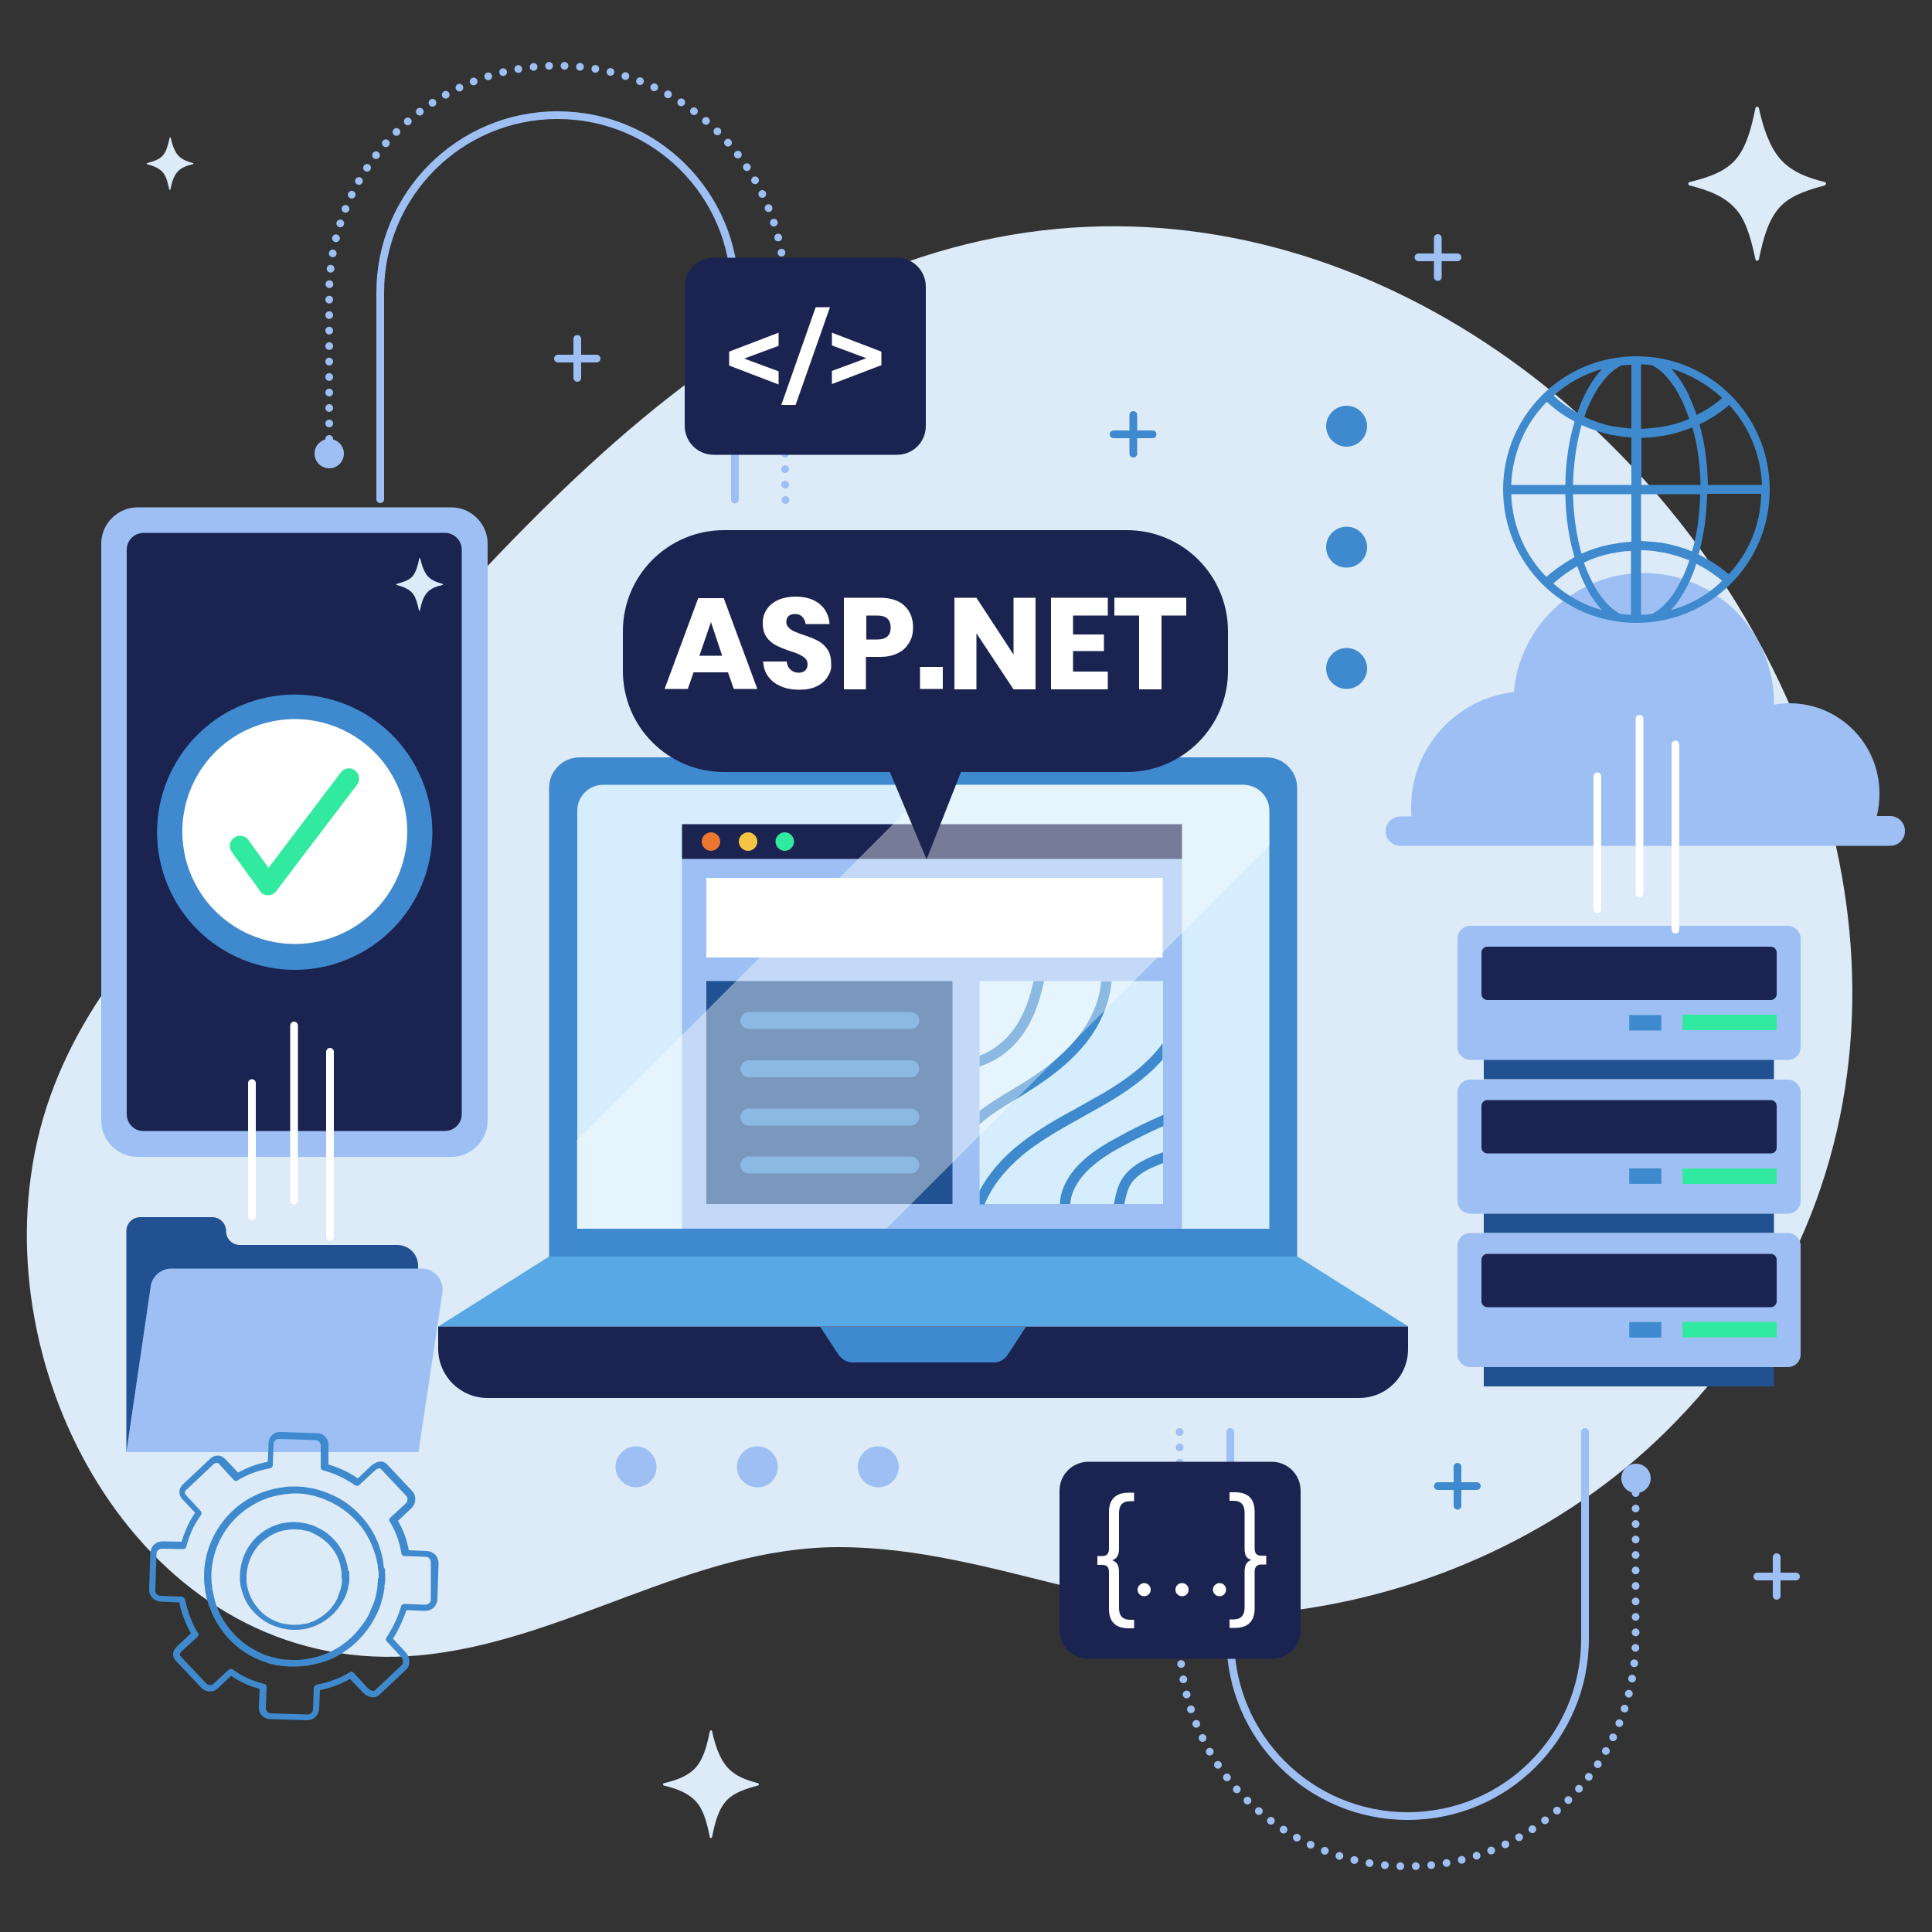 <?xml version="1.0" encoding="utf-8"?>
<!-- Generator: Adobe Illustrator 27.3.1, SVG Export Plug-In . SVG Version: 6.00 Build 0)  -->
<svg version="1.1" xmlns="http://www.w3.org/2000/svg" xmlns:xlink="http://www.w3.org/1999/xlink" x="0px" y="0px"
	 viewBox="0 0 500 500" style="enable-background:new 0 0 500 500;" xml:space="preserve">
<rect x="0" y="0" width="500" height="500" fill="#333333" stroke="none"/>
<style type="text/css">
	.st0{fill:#DDEAF7;}
	.st1{fill:#3F8ACE;}
	.st2{fill:#9DBFF3;}
	.st3{fill:#215191;}
	.st4{fill:#1B2351;}
	.st5{fill:#32EA9F;}
	.st6{fill:#D5EDFC;}
	.st7{fill:#57A8E5;}
	.st8{fill:#FFFFFF;}
	.st9{fill:#ED7630;}
	.st10{fill:#F6C543;}
	.st11{opacity:0.4;fill:#FFFFFF;}
	.st12{fill:none;stroke:#9DBFF3;stroke-width:2;stroke-linecap:round;stroke-linejoin:round;}
	.st13{fill:none;stroke:#9DBFF3;stroke-width:2;stroke-linecap:round;stroke-linejoin:round;stroke-dasharray:0,4.006;}
	.st14{fill:none;stroke:#FFFFFF;stroke-width:2;stroke-linecap:round;stroke-linejoin:round;stroke-miterlimit:10;}
	.st15{fill:none;stroke:#3F8ACE;stroke-width:2;stroke-linecap:round;stroke-linejoin:round;stroke-miterlimit:10;}
	.st16{fill:none;stroke:#9DBFF3;stroke-width:2;stroke-linecap:round;stroke-linejoin:round;stroke-miterlimit:10;}
</style>
<g id="BACKGROUND">
</g>
<g id="OBJECTS">
	<path class="st0" d="M24.8,259.9c-8.3,13-14.5,27.5-16.8,44.4c-8.4,59.8,34,130.3,100.6,124.1c37.6-3.5,70.2-28,108.5-28
		c40.8,0,77.4,22,118.9,16.2c36.5-5.1,71.7-21.9,97.5-48.5C563.2,234.8,393.6,2.7,226.8,70.8c-44.3,18.1-79.9,52.8-111.6,87.5
		C85.8,190.6,48.3,223.3,24.8,259.9z"/>
	<g>
		<g>
			<path class="st1" d="M348.5,115.6c2.9,0,5.3-2.4,5.3-5.3c0-2.9-2.4-5.3-5.3-5.3s-5.3,2.4-5.3,5.3
				C343.2,113.2,345.6,115.6,348.5,115.6z"/>
			<path class="st1" d="M348.5,146.9c2.9,0,5.3-2.4,5.3-5.3c0-2.9-2.4-5.3-5.3-5.3s-5.3,2.4-5.3,5.3
				C343.2,144.6,345.6,146.9,348.5,146.9z"/>
			<path class="st1" d="M348.5,178.3c2.9,0,5.3-2.4,5.3-5.3c0-2.9-2.4-5.3-5.3-5.3s-5.3,2.4-5.3,5.3
				C343.2,175.9,345.6,178.3,348.5,178.3z"/>
		</g>
		<g>
			<path class="st2" d="M169.9,379.6c0-2.9-2.4-5.3-5.3-5.3s-5.3,2.4-5.3,5.3c0,2.9,2.4,5.3,5.3,5.3S169.9,382.6,169.9,379.6z"/>
			<path class="st2" d="M201.3,379.6c0-2.9-2.4-5.3-5.3-5.3c-2.9,0-5.3,2.4-5.3,5.3c0,2.9,2.4,5.3,5.3,5.3
				C198.9,385,201.3,382.6,201.3,379.6z"/>
			<path class="st2" d="M232.6,379.6c0-2.9-2.4-5.3-5.3-5.3s-5.3,2.4-5.3,5.3c0,2.9,2.4,5.3,5.3,5.3S232.6,382.6,232.6,379.6z"/>
		</g>
	</g>
	<g>
		<g>
			<path class="st2" d="M462.7,274.3h-82.2c-1.8,0-3.3-1.5-3.3-3.3v-28.1c0-1.8,1.5-3.3,3.3-3.3h82.2c1.8,0,3.3,1.5,3.3,3.3v28.1
				C466,272.9,464.5,274.3,462.7,274.3z"/>
			<rect x="384" y="274.3" class="st3" width="75.1" height="5"/>
			<path class="st4" d="M458.3,258.8h-73.4c-0.8,0-1.5-0.7-1.5-1.5v-10.8c0-0.8,0.7-1.5,1.5-1.5h73.4c0.8,0,1.5,0.7,1.5,1.5v10.8
				C459.8,258.1,459.1,258.8,458.3,258.8z"/>
			<rect x="435.4" y="262.6" class="st5" width="24.4" height="4"/>
			
				<rect x="421.7" y="262.6" transform="matrix(-1 -1.224647e-16 1.224647e-16 -1 851.653 529.292)" class="st1" width="8.3" height="4"/>
		</g>
		<g>
			<path class="st2" d="M462.7,314.1h-82.2c-1.8,0-3.3-1.5-3.3-3.3v-28.1c0-1.8,1.5-3.3,3.3-3.3h82.2c1.8,0,3.3,1.5,3.3,3.3v28.1
				C466,312.6,464.5,314.1,462.7,314.1z"/>
			<rect x="384" y="314.1" class="st3" width="75.1" height="5"/>
			<path class="st4" d="M458.3,298.5h-73.4c-0.8,0-1.5-0.7-1.5-1.5v-10.8c0-0.8,0.7-1.5,1.5-1.5h73.4c0.8,0,1.5,0.7,1.5,1.5V297
				C459.8,297.9,459.1,298.5,458.3,298.5z"/>
			<rect x="435.4" y="302.4" class="st5" width="24.4" height="4"/>
			
				<rect x="421.7" y="302.4" transform="matrix(-1 -1.224647e-16 1.224647e-16 -1 851.653 608.777)" class="st1" width="8.3" height="4"/>
		</g>
		<g>
			<path class="st2" d="M462.7,353.8h-82.2c-1.8,0-3.3-1.5-3.3-3.3v-28.1c0-1.8,1.5-3.3,3.3-3.3h82.2c1.8,0,3.3,1.5,3.3,3.3v28.1
				C466,352.4,464.5,353.8,462.7,353.8z"/>
			<rect x="384" y="353.8" class="st3" width="75.1" height="5"/>
			<path class="st4" d="M458.3,338.3h-73.4c-0.8,0-1.5-0.7-1.5-1.5V326c0-0.8,0.7-1.5,1.5-1.5h73.4c0.8,0,1.5,0.7,1.5,1.5v10.8
				C459.8,337.6,459.1,338.3,458.3,338.3z"/>
			<rect x="435.4" y="342.1" class="st5" width="24.4" height="4"/>
			
				<rect x="421.7" y="342.1" transform="matrix(-1 -1.224647e-16 1.224647e-16 -1 851.653 688.264)" class="st1" width="8.3" height="4"/>
		</g>
	</g>
	<g>
		<path class="st1" d="M335.8,325.2H142.1V203.9c0-4.4,3.6-7.9,7.9-7.9h177.8c4.4,0,7.9,3.6,7.9,7.9V325.2z"/>
		<path class="st6" d="M328.5,209.8V318H149.4V209.8c0-3.7,3-6.7,6.7-6.7h165.8C325.5,203.2,328.5,206.1,328.5,209.8z"/>
		<polygon class="st7" points="335.8,325.2 142.1,325.2 113.4,343.3 364.5,343.3 		"/>
		<path class="st4" d="M351.7,361.8H126.2c-7.1,0-12.8-5.7-12.8-12.8v-5.7h251v5.7C364.5,356.1,358.8,361.8,351.7,361.8z"/>
		<path class="st1" d="M220.6,352.6h36.7c1.4,0,2.7-0.8,3.5-2l4.7-7.2h-53.2l4.7,7.2C217.9,351.8,219.2,352.6,220.6,352.6z"/>
		<g>
			<rect x="176.5" y="222.3" class="st2" width="129.4" height="95.7"/>
			<g>
				<rect x="182.8" y="253.9" class="st3" width="63.7" height="57.7"/>
				<g>
					<path class="st1" d="M235.7,266.3h-41.9c-1.2,0-2.2-1-2.2-2.2l0,0c0-1.2,1-2.2,2.2-2.2h41.9c1.2,0,2.2,1,2.2,2.2l0,0
						C237.9,265.3,236.9,266.3,235.7,266.3z"/>
					<path class="st1" d="M235.7,278.8h-41.9c-1.2,0-2.2-1-2.2-2.2l0,0c0-1.2,1-2.2,2.2-2.2h41.9c1.2,0,2.2,1,2.2,2.2l0,0
						C237.9,277.8,236.9,278.8,235.7,278.8z"/>
					<path class="st1" d="M235.7,291.3h-41.9c-1.2,0-2.2-1-2.2-2.2l0,0c0-1.2,1-2.2,2.2-2.2h41.9c1.2,0,2.2,1,2.2,2.2l0,0
						C237.9,290.3,236.9,291.3,235.7,291.3z"/>
					<path class="st1" d="M235.7,303.7h-41.9c-1.2,0-2.2-1-2.2-2.2l0,0c0-1.2,1-2.2,2.2-2.2h41.9c1.2,0,2.2,1,2.2,2.2l0,0
						C237.9,302.7,236.9,303.7,235.7,303.7z"/>
				</g>
			</g>
			<rect x="182.8" y="227.2" class="st8" width="118.1" height="20.6"/>
			<g>
				<rect x="176.5" y="213.3" class="st4" width="129.4" height="9"/>
				<g>
					<path class="st9" d="M186.4,217.8c0-1.3-1.1-2.4-2.4-2.4s-2.4,1.1-2.4,2.4c0,1.3,1.1,2.4,2.4,2.4S186.4,219.1,186.4,217.8z"/>
					<path class="st10" d="M196,217.8c0-1.3-1.1-2.4-2.4-2.4s-2.4,1.1-2.4,2.4c0,1.3,1.1,2.4,2.4,2.4S196,219.1,196,217.8z"/>
					<path class="st5" d="M205.5,217.8c0-1.3-1.1-2.4-2.4-2.4c-1.3,0-2.4,1.1-2.4,2.4c0,1.3,1.1,2.4,2.4,2.4
						C204.4,220.2,205.5,219.1,205.5,217.8z"/>
				</g>
			</g>
			<g>
				<rect x="253.5" y="253.9" class="st6" width="47.5" height="57.7"/>
				<path class="st1" d="M264.7,267.7c2.9-4.1,4.5-9,5.5-13.8h-2.7c-1,4.4-2.4,8.6-5,12.3c-2.1,2.9-5.3,5.7-9,7v2.8
					C258.1,274.6,262.2,271.3,264.7,267.7z M290.6,304.8c-1.3,1.9-1.8,4.1-2.2,6.2c0,0.2-0.1,0.4-0.1,0.6h2.7c0,0,0,0,0-0.1
					c0.4-2,0.8-3.8,1.8-5.3c1.6-2.3,4.4-3.7,7-4.7c0.4-0.2,0.8-0.3,1.2-0.5v-2.8c-0.7,0.3-1.5,0.5-2.2,0.8
					C295.9,300.2,292.6,301.8,290.6,304.8z M265.3,283c5-3.1,11.3-7.4,16-13.4c3.7-4.8,5.9-10.3,6.4-15.6H285
					c-0.4,4.7-2.4,9.7-5.8,14c-4.4,5.7-10.5,9.9-15.3,12.8c-0.8,0.5-1.5,0.9-2.3,1.4c-2.7,1.6-5.5,3.3-8.1,5.3v3.5
					c2.8-2.5,6.2-4.6,9.4-6.5C263.7,284,264.5,283.5,265.3,283z M285.7,282.8c-2.3,1.3-4.6,2.6-6.9,3.9c-5,2.7-10.1,5.6-14.7,9.2
					c-4.7,3.7-8.3,7.9-10.6,12.3v3.5h1.3c2.6-6.4,7.7-11.1,11-13.7c4.4-3.4,9.5-6.2,14.3-8.9c2.3-1.3,4.7-2.6,6.9-3.9
					c4.2-2.5,9.6-6.1,13.9-11v-4.2C296.7,275.8,290.4,280,285.7,282.8z M279.2,301.4c-3.1,3.2-4.8,6.8-4.9,10.2h2.7
					c0.1-2.7,1.6-5.7,4.2-8.4c2.7-2.7,6-4.8,9.2-6.5c3.5-1.9,7.1-3.7,10.7-5.3v-2.9c-4.1,1.8-8.1,3.7-12,5.9
					C285.6,296.3,282.1,298.4,279.2,301.4z"/>
			</g>
		</g>
		<path class="st11" d="M328.5,209.8v9.1l-99,99h-80.2v-22.8l92-92h80.4C325.5,203.2,328.5,206.1,328.5,209.8z"/>
	</g>
	<path class="st4" d="M291.6,199.8h-42.9l-8.9,22.6l-9.5-22.6h-42.9c-14.5,0-26.2-11.7-26.2-26.2v-10.2c0-14.5,11.7-26.2,26.2-26.2
		h104.2c14.5,0,26.2,11.7,26.2,26.2v10.2C317.8,188,306.1,199.8,291.6,199.8z"/>
	<g>
		<g>
			<line class="st12" x1="423.3" y1="382.4" x2="423.3" y2="382.4"/>
			<path class="st13" d="M423.3,386.4V424c0,32.6-26.4,59-59,59h0c-32.6,0-59-26.4-59-59v-51.4"/>
			<line class="st12" x1="305.3" y1="370.6" x2="305.3" y2="370.6"/>
			<g>
				<path class="st2" d="M419.6,382.6c0-2.1,1.7-3.8,3.8-3.8s3.8,1.7,3.8,3.8c0,2.1-1.7,3.8-3.8,3.8S419.6,384.7,419.6,382.6z"/>
			</g>
		</g>
	</g>
	<g>
		<g>
			<line class="st12" x1="85.2" y1="117.6" x2="85.2" y2="117.6"/>
			<path class="st13" d="M85.2,113.6V76c0-32.6,26.4-59,59-59h0c32.6,0,59,26.4,59,59v51.4"/>
			<line class="st12" x1="203.3" y1="129.4" x2="203.3" y2="129.4"/>
			<g>
				<path class="st2" d="M89,117.4c0,2.1-1.7,3.8-3.8,3.8s-3.8-1.7-3.8-3.8c0-2.1,1.7-3.8,3.8-3.8S89,115.3,89,117.4z"/>
			</g>
		</g>
	</g>
	<path class="st2" d="M489.2,211.2h-3.5c0.5-1.9,0.7-3.9,0.7-5.9c0-12.8-10.4-23.3-23.3-23.3c-1.4,0-2.7,0.1-4,0.4V182
		c0-18.6-15.1-33.7-33.7-33.7c-17.6,0-32.1,13.5-33.6,30.8c-15,1.7-26.6,14.4-26.6,29.9c0,0.8,0,1.5,0.1,2.3h-2.9
		c-2.1,0-3.8,1.7-3.8,3.8c0,2.1,1.7,3.8,3.8,3.8h126.8c2.1,0,3.8-1.7,3.8-3.8C493,212.9,491.3,211.2,489.2,211.2z"/>
	<g>
		<path class="st2" d="M116.8,299.4H35.6c-5.2,0-9.4-4.3-9.4-9.4V140.7c0-5.2,4.3-9.4,9.4-9.4h81.2c5.2,0,9.4,4.3,9.4,9.4v149.3
			C126.2,295.1,122,299.4,116.8,299.4z"/>
		<path class="st4" d="M32.8,288.3v-146c0-2.5,2-4.4,4.4-4.4h77.9c2.5,0,4.4,2,4.4,4.4v146c0,2.5-2,4.4-4.4,4.4H37.2
			C34.8,292.8,32.8,290.8,32.8,288.3z"/>
		<g>
			<g>
				
					<ellipse transform="matrix(0.923 -0.386 0.386 0.923 -77.17 46.067)" class="st1" cx="76.2" cy="215.3" rx="35.6" ry="35.6"/>
				
					<ellipse transform="matrix(0.948 -0.318 0.318 0.948 -64.414 35.328)" class="st8" cx="76.2" cy="215.3" rx="29.1" ry="29.1"/>
			</g>
			<path class="st5" d="M69.4,231.7C69.4,231.7,69.4,231.7,69.4,231.7c-0.9,0-1.7-0.4-2.1-1.1l-7.3-10.1c-0.9-1.2-0.6-2.8,0.6-3.7
				c1.2-0.9,2.8-0.6,3.7,0.6l5.2,7.2l18.7-24.7c0.9-1.2,2.6-1.4,3.7-0.5c1.2,0.9,1.4,2.6,0.5,3.7l-20.9,27.5
				C71,231.3,70.2,231.7,69.4,231.7z"/>
		</g>
	</g>
	<g>
		<path class="st3" d="M58.5,318.6L58.5,318.6c0-2-1.6-3.6-3.6-3.6H36.3c-2,0-3.6,1.6-3.6,3.6v57.1h75.5v-48.1c0-3-2.4-5.4-5.4-5.4
			H62.1C60.1,322.2,58.5,320.6,58.5,318.6z"/>
		<g>
			<path class="st2" d="M32.7,375.8l6.3-42.9c0.4-2.7,2.7-4.6,5.4-4.6h64.7c3.3,0,5.9,3,5.4,6.2l-6.2,41.3H32.7z"/>
		</g>
	</g>
	<path class="st1" d="M423.5,92.2c-19.1,0-34.5,15.4-34.5,34.5c0,19.1,15.4,34.5,34.5,34.5c19.1,0,34.5-15.4,34.5-34.5
		C458,107.6,442.6,92.2,423.5,92.2z M414.6,95.5c-1.6,1.7-3,3.8-4.3,6.3c-0.8,1.6-1.5,3.3-2.1,5.1c-0.3-0.2-0.6-0.3-0.8-0.5
		c-0.2-0.1-0.4-0.2-0.6-0.4c-1.7-1-3.3-2.2-4.7-3.6C405.7,99.1,410,96.8,414.6,95.5z M400.3,104c1.7,1.5,3.4,2.9,5.3,4
		c0.2,0.1,0.4,0.3,0.7,0.4c0.4,0.2,0.8,0.5,1.2,0.7c-1.5,5-2.3,10.5-2.4,16.4h-14C391.4,117.4,394.6,109.8,400.3,104z M391.1,127.9
		h14c0.1,5.9,0.9,11.4,2.4,16.3c-0.4,0.2-0.8,0.5-1.2,0.7c-0.2,0.1-0.4,0.3-0.7,0.4c-1.9,1.2-3.7,2.5-5.4,4
		C394.8,143.8,391.4,136.3,391.1,127.9z M402,151c1.5-1.3,3.1-2.6,4.8-3.6c0.2-0.1,0.4-0.3,0.6-0.4c0.3-0.2,0.6-0.3,0.8-0.5
		c0.6,1.8,1.3,3.5,2.1,5.1c1.3,2.5,2.7,4.6,4.3,6.3C409.9,156.6,405.6,154.2,402,151z M422.2,159.1c-0.2,0-0.2,0-0.3,0
		c-0.8,0-1.7-0.1-2.5-0.2c-2.8-1.4-5.4-4.4-7.5-8.6c-0.7-1.5-1.4-3-2-4.7c2.3-1.1,4.7-1.9,7.2-2.4c0.2,0,0.5-0.1,0.7-0.1
		c1.4-0.3,2.8-0.5,4.3-0.5V159.1z M422.2,140.2c-1.8,0.1-3.2,0.3-4.7,0.6c-0.2,0-0.5,0.1-0.7,0.1c-2.6,0.5-5.1,1.3-7.5,2.4
		c-1.3-4.6-2.1-9.9-2.2-15.4h15.1V140.2z M422.2,125.5h-15.1c0.1-5.5,0.9-10.8,2.2-15.5c2.4,1.1,4.9,1.9,7.5,2.5
		c0.3,0.1,0.5,0.1,0.7,0.1c1.5,0.3,3,0.5,4.7,0.6V125.5z M422.2,110.9c-1.5-0.1-2.9-0.3-4.3-0.5c-0.2,0-0.5-0.1-0.7-0.1
		c-2.5-0.5-4.9-1.4-7.2-2.4c0.6-1.7,1.2-3.2,2-4.7c2.1-4.2,4.7-7.1,7.5-8.6c0.8-0.1,1.7-0.2,2.5-0.2c0.1,0,0,0,0.2,0V110.9z
		 M456,125.5h-14c-0.1-5.5-0.8-10.9-2.2-15.7c0.4-0.2,0.8-0.4,1.3-0.6c0.2-0.1,0.5-0.2,0.7-0.4c2-1.1,4-2.5,5.7-4
		C452.7,110.4,455.7,117.8,456,125.5z M445.7,103c-1.6,1.4-3.3,2.6-5.1,3.6c-0.2,0.1-0.4,0.2-0.6,0.3c-0.3,0.2-0.6,0.3-0.9,0.5
		c-0.7-2-1.5-3.9-2.3-5.7c-1.3-2.5-2.7-4.6-4.3-6.3C437.4,96.9,441.9,99.5,445.7,103z M424.7,94.3c0,0,0.2,0,0.3,0
		c0.8,0,1.7,0.1,2.5,0.2c2.8,1.4,5.4,4.4,7.5,8.6c0.8,1.6,1.5,3.4,2.2,5.3c-2.3,1-4.8,1.7-7.3,2.1c-0.2,0-0.5,0.1-0.7,0.1
		c-1.5,0.2-2.9,0.3-4.5,0.4V94.3z M424.7,113.3c1.5,0,3.2-0.1,4.8-0.4c0.3,0,0.5-0.1,0.8-0.1c2.6-0.4,5.2-1.2,7.7-2.2
		c1.3,4.5,2,9.6,2.1,14.9h-15.3V113.3z M424.7,127.9h15.3c-0.1,5.3-0.8,10.3-2.1,14.8c-2.4-1-5-1.7-7.6-2.2c-0.2,0-0.5-0.1-0.8-0.1
		c-1.6-0.2-3.3-0.3-4.8-0.4V127.9z M427.5,158.9c-0.8,0.1-1.7,0.2-2.5,0.2c-0.1,0-0.3,0-0.3,0v-16.7c1.5,0,3,0.1,4.5,0.4
		c0.2,0,0.5,0.1,0.7,0.1c2.5,0.4,5,1.2,7.3,2.1c-0.6,1.9-1.3,3.6-2.2,5.3C432.9,154.6,430.3,157.5,427.5,158.9z M432.4,157.9
		c1.6-1.7,3-3.8,4.3-6.3c0.9-1.8,1.7-3.7,2.3-5.7c0.3,0.2,0.6,0.3,0.9,0.5c0.2,0.1,0.4,0.2,0.6,0.3c1.8,1,3.6,2.3,5.2,3.6
		C442.1,153.9,437.5,156.5,432.4,157.9z M447.4,148.6c-1.8-1.5-3.7-2.9-5.8-4c-0.2-0.1-0.4-0.2-0.7-0.4c-0.4-0.2-0.8-0.5-1.3-0.7
		c1.3-4.8,2.1-9.9,2.2-15.7h14C455.6,136.1,452.5,143.1,447.4,148.6z"/>
	<path class="st1" d="M90.1,406.5c0-0.2-0.1-0.4-0.1-0.7c0-0.2-0.1-0.4-0.1-0.7l-0.1-0.3c-0.1-0.2-0.1-0.4-0.2-0.7
		c-0.6-2.2-1.7-4.1-3.2-5.7c-1.2-1.3-2.7-2.4-4.3-3.1l0,0c-0.1-0.1-0.3-0.1-0.4-0.2c-0.1-0.1-0.3-0.1-0.4-0.2
		c-0.4-0.2-0.9-0.3-1.3-0.4c-0.2-0.1-0.4-0.1-0.7-0.2c-0.2-0.1-0.4-0.1-0.7-0.1l-0.3-0.1c-0.6-0.1-1.3-0.2-1.9-0.2
		c-0.6,0-1.3,0-1.9,0.1c-0.3,0-0.5,0.1-0.8,0.1c-0.8,0.1-1.5,0.3-2.3,0.6c-1.8,0.6-3.4,1.6-4.8,2.9c-2.9,2.7-4.5,6.5-4.5,10.4
		c0,0.3,0,0.7,0,1l0,0.3c0,0.2,0.1,0.4,0.1,0.7c0.1,0.7,0.3,1.3,0.5,2c0.1,0.2,0.1,0.4,0.2,0.6c0.6,1.8,1.6,3.4,2.9,4.7
		c1.5,1.6,3.4,2.9,5.5,3.6c0.2,0.1,0.4,0.1,0.6,0.2c0.3,0.1,0.7,0.2,1,0.3c0.2,0.1,0.4,0.1,0.7,0.1l0.3,0.1c0.2,0,0.4,0.1,0.7,0.1
		c0.3,0,0.7,0.1,1,0.1c0.2,0,0.3,0,0.5,0c0.1,0,0.1,0,0.2,0c0.6,0,1.1,0,1.7-0.1c0.2,0,0.4-0.1,0.7-0.1c0.2,0,0.4-0.1,0.7-0.1
		c0.3-0.1,0.7-0.2,1-0.3c2-0.6,3.8-1.7,5.4-3.1c0.9-0.8,1.6-1.7,2.3-2.7c0.1-0.2,0.2-0.4,0.4-0.6c0.2-0.3,0.3-0.6,0.5-0.9
		c0.1-0.2,0.2-0.4,0.3-0.6c0.1-0.1,0.1-0.3,0.2-0.4c0.1-0.3,0.2-0.6,0.3-0.9c0.1-0.2,0.1-0.4,0.2-0.7c0-0.2,0.1-0.3,0.1-0.5
		c0-0.2,0.1-0.3,0.1-0.5c0-0.1,0-0.2,0.1-0.3c0-0.2,0.1-0.4,0.1-0.7l0-0.3c0-0.2,0-0.4,0-0.7l0-0.3c0-0.4,0-0.9,0-1.3L90.1,406.5z
		 M88.5,408.4c0,0.2,0,0.4,0,0.6l0,0.3c0,0.2,0,0.4-0.1,0.6c0,0.1,0,0.2,0,0.3c0,0.1-0.1,0.3-0.1,0.4c0,0.2-0.1,0.3-0.1,0.5
		c0,0.2-0.1,0.4-0.2,0.6c-0.1,0.3-0.2,0.5-0.3,0.8c0,0.1-0.1,0.2-0.1,0.4c-0.1,0.2-0.2,0.4-0.2,0.6c-0.1,0.3-0.3,0.5-0.4,0.8
		c-0.1,0.2-0.2,0.3-0.3,0.5c-0.6,0.9-1.2,1.7-2,2.4c-1.4,1.3-3,2.2-4.7,2.8c-0.3,0.1-0.6,0.2-0.9,0.2c-0.2,0-0.4,0.1-0.6,0.1
		c-0.2,0-0.4,0.1-0.6,0.1c-0.5,0.1-1,0.1-1.5,0.1c-0.2,0-0.4,0-0.6,0c-0.3,0-0.6,0-0.9-0.1c-0.2,0-0.4,0-0.6-0.1l-0.3,0
		c-0.2,0-0.4-0.1-0.6-0.1c-0.3-0.1-0.6-0.1-0.9-0.2c-0.2-0.1-0.4-0.1-0.6-0.2c-1.8-0.7-3.5-1.7-4.8-3.2c-1.1-1.2-2-2.6-2.6-4.2
		c-0.1-0.2-0.1-0.4-0.2-0.6c-0.2-0.6-0.3-1.2-0.4-1.7c0-0.2-0.1-0.4-0.1-0.6l0-0.3c0-0.3,0-0.6,0-0.9c0-3.5,1.4-6.8,3.9-9.2
		c1.2-1.1,2.7-2,4.2-2.6c0.6-0.2,1.3-0.4,2-0.5c0.2,0,0.5-0.1,0.7-0.1c0.5-0.1,1-0.1,1.5-0.1c0.1,0,0.1,0,0.2,0
		c0.6,0,1.1,0.1,1.7,0.1l0.3,0.1c0.2,0,0.4,0.1,0.6,0.1c0.2,0,0.4,0.1,0.6,0.1c0.4,0.1,0.8,0.2,1.1,0.4c0.1,0,0.2,0.1,0.4,0.2
		c0.1,0.1,0.3,0.1,0.4,0.2c1.4,0.7,2.7,1.6,3.8,2.8c1.3,1.4,2.3,3.1,2.8,5c0.1,0.2,0.1,0.4,0.1,0.6l0.1,0.3c0,0.2,0.1,0.4,0.1,0.6
		c0,0.2,0.1,0.4,0.1,0.6l0,0.3c0,0.4,0,0.8,0,1.2L88.5,408.4z M112.7,402.4c-0.6-0.6-1.3-0.9-2.1-1l-4.8-0.2c-0.5-2.6-1.3-5-2.8-7.6
		l3.5-3.3c1.2-1.1,1.3-3.2,0.2-4.4l-6.5-6.9c-0.6-0.6-1.3-0.9-2.2-0.7c-0.6,0.1-1.3,0.5-1.9,1l-3.5,3.3c-2.3-1.6-4.7-2.7-7.6-3.6
		l0-5c0.1-1.7-1.3-3.1-2.9-3.1l-9.5-0.3c-1.7-0.1-3.1,1.3-3.1,2.9l-0.2,4.8c-3,0.6-5.3,1.5-7.7,2.8l-3.3-3.5c-0.6-0.6-1.2-0.9-2-0.9
		c-0.7,0-1.4,0.3-2,0.9l-6.9,6.5c-1.2,1.1-1.3,2.7-0.2,3.9l3.3,3.5c-1.6,2.3-2.6,4.6-3.5,7.5l-4.9-0.1c-0.8,0-1.6,0.3-2.2,0.8
		c-0.6,0.6-0.9,1.3-1,2.1l-0.3,9.5c-0.1,1.7,1.3,3.1,2.9,3.2l4.9,0.2c0.6,2.9,1.6,5.5,3,8l-3.5,3.3c-1.3,1.2-1.5,2.7-0.4,3.8
		l6.5,6.9c1.2,1.3,3.1,1.4,4.3,0.3l3.5-3.3c2.5,1.7,4.7,2.6,7.4,3.4l-0.2,4.7c-0.1,1.7,1.3,3.1,2.9,3.1l9.5,0.3c0,0,0.1,0,0.1,0
		c0.8,0,1.5-0.3,2.1-0.8c0.6-0.6,0.9-1.3,1-2.1l0.2-4.9c2.9-0.6,5.4-1.5,7.8-2.9l3.3,3.5c1.1,1.2,3,1.8,4.3,0.6l6.9-6.5
		c1.3-1.2,1-3.3-0.1-4.5l-3.3-3.5c1.5-2.4,2.7-5,3.5-7.4l4.8,0.2c0.8,0,1.6-0.3,2.2-0.8c0.6-0.6,0.9-1.3,1-2.1l0.3-9.5
		C113.5,403.8,113.2,403,112.7,402.4z M111.5,414c0,0.4-0.2,0.7-0.4,0.9c-0.3,0.2-0.6,0.4-1,0.4l-5.5-0.2c-0.4,0-0.7,0.2-0.8,0.6
		c-0.7,2.6-2.1,5.5-3.8,8.1c-0.2,0.3-0.2,0.8,0.1,1l3.7,4c0.5,0.5,0.7,1.6,0.2,2.1l-6.9,6.5c-0.5,0.5-1.4,0-1.9-0.5l-3.7-4
		c-0.3-0.3-0.7-0.4-1-0.1c-2.7,1.6-5.2,2.5-8.5,3.2c-0.2,0-0.4,0.2-0.5,0.3l-0.1,0.1c-0.1,0.1-0.2,0.3-0.2,0.5l-0.2,5.5
		c0,0.4-0.2,0.7-0.4,0.9c-0.3,0.3-0.6,0.4-1,0.4l-9.5-0.3c-0.7,0-1.3-0.7-1.3-1.4l0.2-5.4c0-0.4-0.2-0.7-0.6-0.8
		c-3-0.8-5.3-1.7-8.1-3.7c-0.1-0.1-0.3-0.2-0.5-0.2c-0.2,0-0.4,0.1-0.6,0.2l-4,3.7c-0.6,0.5-1.4,0.3-1.9-0.2l-6.5-6.9
		c-0.2-0.2-0.6-0.6,0.3-1.4l4-3.7c0.3-0.3,0.4-0.7,0.1-1c-1.6-2.7-2.6-5.4-3.3-8.6c0-0.2-0.1-0.4-0.3-0.5l-0.1-0.1
		c-0.1-0.1-0.3-0.2-0.5-0.2l-5.5-0.2c-0.7,0-1.4-0.7-1.3-1.4l0.3-9.5c0-0.4,0.2-0.7,0.4-0.9c0.3-0.2,0.6-0.4,1-0.4l5.5,0.1
		c0.4,0,0.7-0.2,0.8-0.6c0.9-3.3,2-5.7,3.8-8.2c0.2-0.3,0.2-0.8-0.1-1.1l-3.7-4c-0.5-0.5-0.5-1,0.1-1.5l6.9-6.5
		c0.3-0.3,0.6-0.4,0.9-0.4c0.3,0,0.5,0.1,0.7,0.4l3.7,4c0.3,0.3,0.7,0.4,1,0.1c2.6-1.5,5-2.5,8.4-3.1c0.3-0.1,0.5-0.3,0.6-0.5
		c0.1-0.1,0.1-0.2,0.1-0.3l0.2-5.5c0-0.7,0.7-1.4,1.4-1.3l9.5,0.3c0.7,0,1.3,0.7,1.3,1.4l0,5.6c0,0.4,0.2,0.7,0.6,0.8
		c3.2,0.9,5.7,2.1,8.3,3.9c0.3,0.2,0.8,0.2,1.1-0.1l4-3.7c0.3-0.3,0.7-0.5,1-0.6c0.3,0,0.5,0,0.6,0.2l6.5,6.9c0.5,0.5,0.5,1.5-0.1,2
		l-4,3.7c-0.3,0.3-0.4,0.7-0.1,1c1.7,2.9,2.5,5.4,3,8.3c0.1,0.3,0.3,0.6,0.6,0.6c0.1,0,0.2,0,0.3,0l5.4,0.2c0.4,0,0.7,0.2,0.9,0.4
		c0.2,0.3,0.4,0.6,0.4,1L111.5,414z M99.3,405.5c0-0.4-0.1-0.7-0.1-1.1c-0.1-0.4-0.1-0.7-0.2-1.1c0-0.2-0.1-0.4-0.1-0.6
		c-0.1-0.4-0.2-0.7-0.3-1.1c-1-3.6-2.8-6.8-5.4-9.5c-2-2.2-4.5-4-7.2-5.2l0,0c-0.2-0.1-0.5-0.2-0.7-0.3c-0.2-0.1-0.5-0.2-0.7-0.3
		c-0.7-0.3-1.4-0.5-2.1-0.7c-0.4-0.1-0.7-0.2-1.1-0.3c-0.4-0.1-0.7-0.2-1.1-0.2c-0.2,0-0.4-0.1-0.6-0.1c-1.1-0.2-2.1-0.3-3.2-0.3
		c-1.1,0-2.2,0-3.2,0.2c-0.4,0.1-0.9,0.1-1.3,0.2c-1.3,0.2-2.6,0.6-3.8,1c-3,1.1-5.7,2.7-8,4.9c-4.8,4.5-7.5,10.8-7.4,17.3
		c0,0.6,0,1.1,0.1,1.7c0,0.2,0,0.4,0.1,0.6c0,0.4,0.1,0.7,0.1,1.1c0.2,1.1,0.4,2.2,0.8,3.3c0.1,0.4,0.2,0.7,0.4,1.1
		c1.1,2.9,2.7,5.6,4.8,7.9c2.5,2.7,5.6,4.8,9.1,6c0.4,0.1,0.7,0.2,1.1,0.4c0.5,0.2,1.1,0.3,1.6,0.4c0.4,0.1,0.7,0.2,1.1,0.2
		c0.2,0,0.4,0.1,0.6,0.1c0.4,0.1,0.7,0.1,1.1,0.1c0.6,0.1,1.1,0.1,1.7,0.1c0.3,0,0.6,0,0.8,0c0.1,0,0.2,0,0.3,0
		c0.9,0,1.9-0.1,2.8-0.2c0.4,0,0.7-0.1,1.1-0.2c0.4-0.1,0.7-0.1,1.1-0.2c0.5-0.1,1.1-0.3,1.6-0.4c3.4-1,6.4-2.8,9-5.2
		c1.4-1.3,2.7-2.9,3.8-4.5c0.2-0.3,0.4-0.7,0.6-1c0.3-0.5,0.5-1,0.8-1.5c0.2-0.3,0.3-0.7,0.5-1c0.1-0.2,0.2-0.5,0.3-0.7
		c0.2-0.5,0.3-0.9,0.5-1.4c0.1-0.4,0.2-0.7,0.3-1.1c0.1-0.3,0.1-0.6,0.2-0.9c0.1-0.3,0.1-0.5,0.2-0.8c0-0.2,0.1-0.4,0.1-0.6
		c0.1-0.4,0.1-0.7,0.1-1.1c0-0.2,0-0.4,0.1-0.6c0-0.4,0.1-0.7,0.1-1.1c0-0.2,0-0.4,0-0.6c0-0.7,0-1.5-0.1-2.2
		C99.4,405.8,99.3,405.6,99.3,405.5z M97.8,408.8c0,0.3,0,0.7-0.1,1c0,0.2,0,0.3,0,0.5c0,0.3-0.1,0.7-0.1,1c0,0.2-0.1,0.3-0.1,0.5
		c0,0.2-0.1,0.5-0.1,0.7c-0.1,0.3-0.1,0.5-0.2,0.8c-0.1,0.3-0.2,0.7-0.3,1c-0.1,0.4-0.3,0.9-0.5,1.3c-0.1,0.2-0.2,0.4-0.3,0.7
		c-0.1,0.3-0.3,0.6-0.4,1c-0.2,0.5-0.5,0.9-0.7,1.4c-0.2,0.3-0.4,0.6-0.6,0.9c-1,1.5-2.2,2.9-3.5,4.2c-2.4,2.2-5.2,3.9-8.3,4.8
		c-0.5,0.2-1,0.3-1.5,0.4c-0.3,0.1-0.7,0.1-1,0.2c-0.3,0.1-0.7,0.1-1,0.2c-0.9,0.1-1.7,0.2-2.6,0.2c-0.3,0-0.7,0-1,0
		c-0.5,0-1-0.1-1.6-0.1c-0.3,0-0.7-0.1-1-0.1c-0.2,0-0.3-0.1-0.5-0.1c-0.3-0.1-0.7-0.1-1-0.2c-0.5-0.1-1-0.3-1.5-0.4
		c-0.3-0.1-0.7-0.2-1-0.3c-3.2-1.2-6.1-3.1-8.4-5.6c-2-2.1-3.5-4.6-4.5-7.3c-0.1-0.3-0.2-0.7-0.3-1c-0.3-1-0.5-2-0.7-3
		c-0.1-0.3-0.1-0.7-0.1-1c0-0.2,0-0.3-0.1-0.5c0-0.5-0.1-1-0.1-1.6c-0.1-6.1,2.4-11.9,6.9-16.1c2.2-2,4.7-3.5,7.4-4.5
		c1.1-0.4,2.3-0.7,3.5-0.9c0.4-0.1,0.8-0.1,1.2-0.2c0.9-0.1,1.7-0.2,2.6-0.2c0.1,0,0.2,0,0.4,0c1,0,2,0.1,3,0.3
		c0.2,0,0.3,0.1,0.5,0.1c0.3,0.1,0.7,0.1,1,0.2c0.3,0.1,0.7,0.2,1,0.3c0.7,0.2,1.3,0.4,2,0.7c0.2,0.1,0.4,0.2,0.6,0.3
		c0.2,0.1,0.5,0.2,0.7,0.3c2.5,1.2,4.7,2.8,6.6,4.8c2.4,2.5,4,5.5,5,8.8c0.1,0.3,0.2,0.7,0.3,1c0,0.2,0.1,0.3,0.1,0.5
		c0.1,0.3,0.1,0.7,0.2,1c0.1,0.3,0.1,0.7,0.1,1c0,0.2,0,0.3,0.1,0.5c0.1,0.7,0.1,1.4,0.1,2.1C97.8,408.4,97.8,408.6,97.8,408.8z"/>
	<g>
		<line class="st14" x1="76.1" y1="310.7" x2="76.1" y2="265.4"/>
		<line class="st14" x1="65.2" y1="314.8" x2="65.2" y2="280.3"/>
		<line class="st14" x1="85.4" y1="320.1" x2="85.4" y2="272.2"/>
	</g>
	<g>
		<line class="st14" x1="424.3" y1="231.2" x2="424.3" y2="186"/>
		<line class="st14" x1="413.4" y1="235.3" x2="413.4" y2="200.9"/>
		<line class="st14" x1="433.6" y1="240.6" x2="433.6" y2="192.7"/>
	</g>
	<g>
		<g>
			<line class="st15" x1="293.3" y1="107.4" x2="293.3" y2="117.4"/>
			<line class="st15" x1="298.3" y1="112.4" x2="288.2" y2="112.4"/>
		</g>
		<g>
			<line class="st15" x1="377.2" y1="379.6" x2="377.2" y2="389.7"/>
			<line class="st15" x1="382.2" y1="384.6" x2="372.1" y2="384.6"/>
		</g>
		<g>
			<line class="st16" x1="149.4" y1="87.7" x2="149.4" y2="97.8"/>
			<line class="st16" x1="154.4" y1="92.8" x2="144.4" y2="92.8"/>
		</g>
		<g>
			<line class="st16" x1="459.8" y1="403" x2="459.8" y2="413"/>
			<line class="st16" x1="464.8" y1="408" x2="454.8" y2="408"/>
		</g>
		<g>
			<line class="st16" x1="372.1" y1="61.6" x2="372.1" y2="71.7"/>
			<line class="st16" x1="377.2" y1="66.6" x2="367.1" y2="66.6"/>
		</g>
	</g>
	<path class="st16" d="M318.4,370.6v53.5c0,25.4,20.6,45.9,45.9,45.9h0c25.4,0,45.9-20.6,45.9-45.9v-53.5"/>
	<path class="st16" d="M190.2,129.3V75.7c0-25.4-20.6-45.9-45.9-45.9h0c-25.4,0-45.9,20.6-45.9,45.9v53.5"/>
	<g>
		<path class="st4" d="M232.1,117.7h-47.4c-4.2,0-7.5-3.4-7.5-7.5v-36c0-4.2,3.4-7.5,7.5-7.5h47.4c4.2,0,7.5,3.4,7.5,7.5v36
			C239.6,114.4,236.3,117.7,232.1,117.7z"/>
		<g>
			<path class="st8" d="M201.5,89.5l-8.9,3.3l8.9,3.3v3.4l-12.8-4.9V91l12.8-4.9V89.5z"/>
			<path class="st8" d="M211.1,79.5h3.7l-8.9,25.3h-3.7L211.1,79.5z"/>
			<path class="st8" d="M228.1,91v3.5l-12.8,4.9V96l8.9-3.3l-8.9-3.3v-3.3L228.1,91z"/>
		</g>
	</g>
	<g>
		<path class="st4" d="M329.1,429.3h-47.4c-4.2,0-7.5-3.4-7.5-7.5v-36c0-4.2,3.4-7.5,7.5-7.5h47.4c4.2,0,7.5,3.4,7.5,7.5v36
			C336.7,425.9,333.3,429.3,329.1,429.3z"/>
		<g>
			<g>
				<g>
					<path class="st8" d="M287.8,403.8c1.2,0.4,1.8,1.2,1.8,3.1v9.3c0,1.9,0.9,3,2.9,3h1v2.2h-1.4c-3.4,0-5.1-1.7-5.1-5v-9.5
						c0-1.4-0.6-1.9-1.7-1.9h-1.3v-2.3h1.3c1.1,0,1.7-0.6,1.7-1.9v-9.5c0-3.3,1.8-5,5.1-5h1.4v2.2h-1c-2,0-2.9,1.1-2.9,3v9.3
						C289.6,402.6,289,403.4,287.8,403.8z"/>
				</g>
				<g>
					<path class="st8" d="M322.1,400.7v-9.3c0-1.9-0.9-3-2.9-3h-1v-2.2h1.4c3.4,0,5.1,1.7,5.1,5v9.5c0,1.4,0.6,1.9,1.7,1.9h1.3v2.3
						h-1.3c-1.1,0-1.7,0.6-1.7,1.9v9.5c0,3.3-1.8,5-5.1,5h-1.4v-2.2h1c2,0,2.9-1.1,2.9-3v-9.3c0-1.9,0.6-2.7,1.8-3.1
						C322.6,403.4,322.1,402.6,322.1,400.7z"/>
				</g>
			</g>
			<g>
				<path class="st8" d="M313.9,411.4c0,0.9,0.7,1.7,1.7,1.7c0.9,0,1.7-0.7,1.7-1.7c0-0.9-0.7-1.7-1.7-1.7
					C314.7,409.7,313.9,410.5,313.9,411.4z"/>
				<path class="st8" d="M304.2,411.4c0,0.9,0.7,1.7,1.7,1.7s1.7-0.7,1.7-1.7c0-0.9-0.7-1.7-1.7-1.7S304.2,410.5,304.2,411.4z"/>
				<path class="st8" d="M294.4,411.4c0,0.9,0.7,1.7,1.7,1.7c0.9,0,1.7-0.7,1.7-1.7c0-0.9-0.7-1.7-1.7-1.7
					C295.2,409.7,294.4,410.5,294.4,411.4z"/>
			</g>
		</g>
	</g>
	<g>
		<path class="st8" d="M188.4,174h-8.9l-1.5,4.3h-6l8.7-23.5h6.6l8.7,23.5h-6.1L188.4,174z M186.9,169.7L184,161l-3,8.7H186.9z"/>
		<path class="st8" d="M214.2,175.1c-0.6,1.1-1.6,1.9-2.8,2.5c-1.2,0.6-2.7,0.9-4.5,0.9c-2.7,0-4.8-0.6-6.6-1.9
			c-1.7-1.3-2.7-3.1-2.8-5.4h6.1c0.1,0.9,0.4,1.6,1,2.1c0.5,0.5,1.2,0.8,2.1,0.8c0.7,0,1.3-0.2,1.7-0.6c0.4-0.4,0.6-0.9,0.6-1.6
			c0-0.6-0.2-1.1-0.6-1.5c-0.4-0.4-0.9-0.7-1.5-1s-1.4-0.6-2.4-0.9c-1.5-0.5-2.7-1-3.7-1.5c-0.9-0.5-1.8-1.2-2.4-2.1
			c-0.7-0.9-1-2.2-1-3.7c0-1.4,0.4-2.6,1.1-3.6c0.7-1,1.7-1.8,3-2.4c1.3-0.5,2.7-0.8,4.3-0.8c2.6,0,4.7,0.6,6.3,1.9
			c1.6,1.3,2.4,3,2.6,5.2h-6.2c-0.1-0.8-0.4-1.4-0.9-1.9c-0.5-0.5-1.1-0.7-1.9-0.7c-0.7,0-1.2,0.2-1.6,0.5c-0.4,0.4-0.6,0.9-0.6,1.6
			c0,0.6,0.2,1,0.6,1.4c0.4,0.4,0.8,0.7,1.4,1c0.6,0.2,1.4,0.6,2.4,0.9c1.5,0.5,2.8,1,3.7,1.5c1,0.5,1.8,1.2,2.5,2.2
			c0.7,1,1,2.2,1,3.8C215.2,173,214.9,174.1,214.2,175.1z"/>
		<path class="st8" d="M224.1,170.1v8.3h-5.7v-23.7h9.3c2.8,0,5,0.7,6.4,2.1c1.5,1.4,2.2,3.3,2.2,5.6c0,1.5-0.3,2.8-1,3.9
			c-0.7,1.2-1.6,2.1-2.9,2.7c-1.3,0.7-2.9,1-4.7,1H224.1z M230.5,162.4c0-2.1-1.2-3.1-3.4-3.1h-2.9v6.2h2.9
			C229.3,165.5,230.5,164.5,230.5,162.4z"/>
		<path class="st8" d="M244,172.6v5.7h-5.9v-5.7H244z"/>
		<path class="st8" d="M268,178.4h-5.7l-9.6-14.5v14.5H247v-23.7h5.7l9.6,14.7v-14.7h5.7V178.4z"/>
		<path class="st8" d="M277.7,159.2v5h8v4.3h-8v5.3h9v4.6H272v-23.7h14.7v4.6H277.7z"/>
		<path class="st8" d="M307,154.7v4.6h-6.4v19.1h-5.8v-19.1h-6.4v-4.6H307z"/>
	</g>
	<g>
		<g>
			<path class="st0" d="M196.1,462.1c-2.6,0.7-5.9,1.7-7.8,3.6c-2.4,2.4-3.3,6.1-4,9.7c-0.1,0.4-0.6,0.4-0.6,0
				c-0.6-2.9-1.4-6.4-3.1-8.6c-2.2-2.8-5.5-3.9-8.8-4.7c-0.3-0.1-0.3-0.6,0-0.6c2.9-0.7,6.1-1.7,8.2-4c2.1-2.3,3-6,3.7-9.4
				c0.1-0.4,0.6-0.4,0.6,0c0.7,3.2,1.8,6.8,3.8,9.1c2.1,2.5,5.1,3.5,8.1,4.3C196.5,461.6,196.5,462,196.1,462.1z"/>
		</g>
		<g>
			<path class="st0" d="M472.2,48c-3.8,1-8.4,2.4-11.2,5.2c-3.4,3.4-4.7,8.7-5.8,13.9c-0.1,0.5-0.8,0.5-0.9,0
				c-0.9-4.2-2.1-9.2-4.5-12.3c-3.1-4-7.8-5.6-12.5-6.8c-0.5-0.1-0.5-0.8,0-0.9c4.1-1,8.8-2.4,11.7-5.6c3-3.3,4.3-8.6,5.3-13.5
				c0.1-0.5,0.8-0.5,0.9,0c1,4.6,2.6,9.7,5.4,13c3,3.5,7.2,5,11.6,6.1C472.7,47.2,472.7,47.8,472.2,48z"/>
		</g>
		<g>
			<path class="st0" d="M49.9,42.5c-1.3,0.3-2.9,0.8-3.8,1.8c-1.2,1.2-1.6,2.9-2,4.7c0,0.2-0.3,0.2-0.3,0c-0.3-1.4-0.7-3.1-1.5-4.2
				c-1-1.3-2.7-1.9-4.2-2.3c-0.2,0-0.2-0.3,0-0.3c1.4-0.4,3-0.8,4-1.9c1-1.1,1.4-2.9,1.8-4.6c0-0.2,0.3-0.2,0.3,0
				c0.3,1.5,0.9,3.3,1.8,4.4c1,1.2,2.5,1.7,3.9,2.1C50.1,42.2,50.1,42.5,49.9,42.5z"/>
		</g>
		<g>
			<path class="st0" d="M114.5,151.4c-1.3,0.3-2.9,0.8-3.8,1.8c-1.2,1.2-1.6,2.9-2,4.7c0,0.2-0.3,0.2-0.3,0
				c-0.3-1.4-0.7-3.1-1.5-4.2c-1-1.3-2.7-1.9-4.2-2.3c-0.2,0-0.2-0.3,0-0.3c1.4-0.4,3-0.8,4-1.9c1-1.1,1.4-2.9,1.8-4.6
				c0-0.2,0.3-0.2,0.3,0c0.3,1.5,0.9,3.3,1.8,4.4c1,1.2,2.5,1.7,3.9,2.1C114.7,151.1,114.7,151.4,114.5,151.4z"/>
		</g>
		<g>
			<path class="st0" d="M159.8,186.5c-1.3,0.3-2.9,0.8-3.8,1.8c-1.2,1.2-1.6,2.9-2,4.7c0,0.2-0.3,0.2-0.3,0
				c-0.3-1.4-0.7-3.1-1.5-4.2c-1-1.3-2.7-1.9-4.2-2.3c-0.2,0-0.2-0.3,0-0.3c1.4-0.4,3-0.8,4-1.9c1-1.1,1.4-2.9,1.8-4.6
				c0-0.2,0.3-0.2,0.3,0c0.3,1.5,0.9,3.3,1.8,4.4c1,1.2,2.5,1.7,3.9,2.1C159.9,186.3,159.9,186.5,159.8,186.5z"/>
		</g>
	</g>
</g>
</svg>
